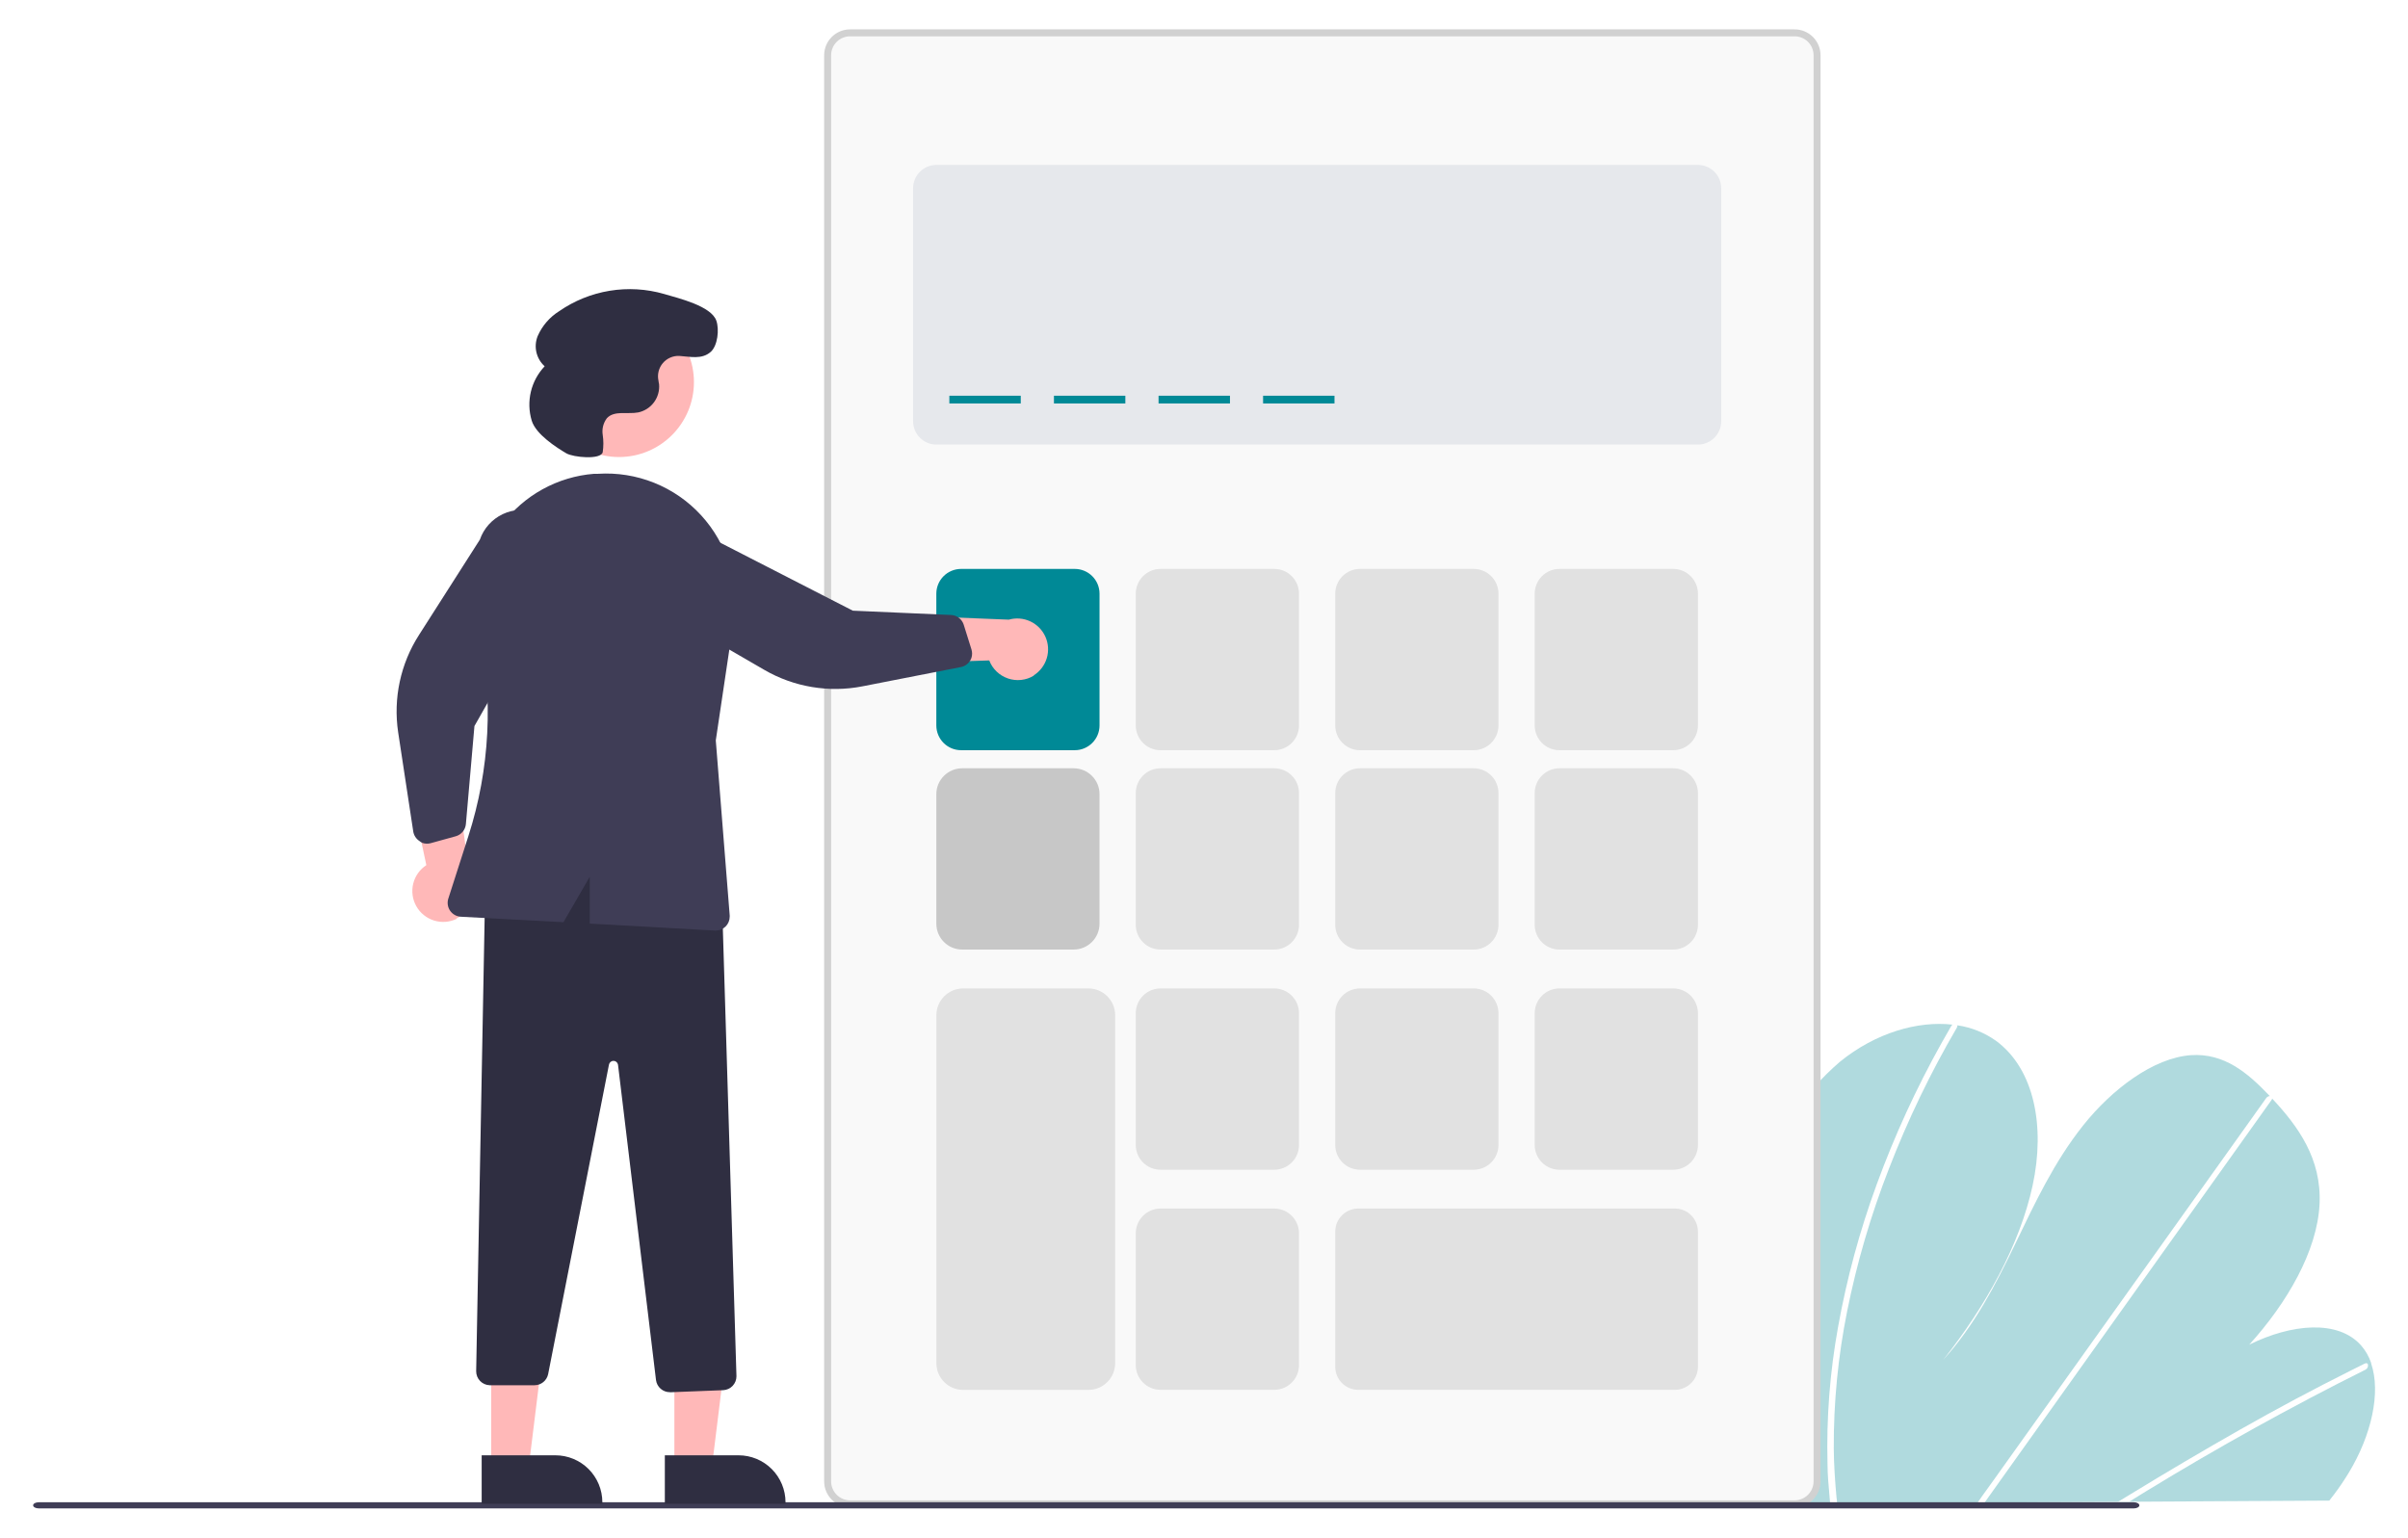 <svg width="346" height="221" viewBox="0 0 346 221" fill="none" xmlns="http://www.w3.org/2000/svg">
<g filter="url(#filter0_d_932_280)">
<path opacity="0.31" d="M250.78 185.07C250.858 193.812 251.499 202.54 252.7 211.2L252.83 212.11L334.69 211.65C334.93 211.35 335.17 211.04 335.4 210.73C336.16 209.73 336.88 208.65 337.54 207.56C340.7 202.31 342.15 196.17 340.7 191.93V191.86C340.387 190.933 339.894 190.076 339.25 189.34C335.94 185.62 329.25 186.24 323.19 189.24C328.63 183.24 332.96 175.77 333.29 169.06C333.61 162.52 330.19 157.84 326.48 153.87L326.11 153.48L325.93 153.29C323.03 150.29 319.66 147.29 314.77 147.64C309.41 148.04 303.47 152.52 299.31 157.75C295.15 162.98 292.38 168.91 289.57 174.75C286.76 180.59 283.72 186.48 279.21 191.43C285.32 183.71 290.21 174.92 292.06 166.38C293.91 157.84 292.28 149.63 286.84 145.6C285.189 144.416 283.28 143.645 281.27 143.35L280.55 143.25C275.55 142.68 269.5 144.42 264.38 148.58C258.9 153.286 254.908 159.484 252.89 166.42C250.93 172.86 250.72 179.07 250.78 185.07Z" fill="#008996"/>
<path d="M304.34 211.82H305.91L307.41 210.9L308.35 210.32C313.543 207.147 318.767 204.103 324.02 201.19C329.273 198.277 334.553 195.497 339.86 192.85C340 192.789 340.115 192.68 340.185 192.543C340.254 192.406 340.274 192.25 340.24 192.1V192.05C340.17 191.91 340 191.85 339.76 191.97L337.76 192.97C332.427 195.637 327.13 198.463 321.87 201.45C316.61 204.437 311.37 207.527 306.15 210.72L305.82 210.92L304.34 211.82Z" fill="white"/>
<path d="M284.16 211.94H285.16L285.81 211.02L301.19 189.44L326.37 154.11C326.42 154.048 326.457 153.976 326.48 153.9C326.55 153.64 326.36 153.49 326.11 153.51C326.007 153.526 325.908 153.563 325.82 153.62C325.732 153.677 325.657 153.752 325.6 153.84L311.48 173.64L286.4 208.79L284.81 211L284.16 211.94Z" fill="white"/>
<path d="M262.591 206.32C262.591 207.95 262.751 209.56 262.891 211.15L262.971 212.06H263.971C263.971 211.76 263.911 211.45 263.881 211.15C263.671 208.85 263.511 206.53 263.491 204.15C263.462 197.532 264.105 190.928 265.411 184.44C266.813 177.455 268.82 170.606 271.411 163.97C274.115 156.967 277.375 150.192 281.161 143.71C281.232 143.604 281.264 143.477 281.251 143.35C281.251 143.06 280.821 142.97 280.531 143.25C280.473 143.303 280.422 143.363 280.381 143.43C279.914 144.237 279.454 145.043 279.001 145.85C275.356 152.368 272.236 159.166 269.671 166.18C267.226 172.839 265.365 179.698 264.111 186.68C262.935 193.158 262.426 199.739 262.591 206.32V206.32Z" fill="white"/>
<path d="M257.86 0.72H122.15C120.366 0.72 118.92 2.166 118.92 3.95V208.88C118.92 210.664 120.366 212.11 122.15 212.11H257.86C259.644 212.11 261.09 210.664 261.09 208.88V3.95C261.09 2.166 259.644 0.72 257.86 0.72Z" fill="#F9F9F9" stroke="#D1D1D1" stroke-miterlimit="10"/>
<path d="M243.959 19.7H134.559C132.704 19.7 131.199 21.204 131.199 23.06V56.53C131.199 58.386 132.704 59.89 134.559 59.89H243.959C245.815 59.89 247.319 58.386 247.319 56.53V23.06C247.319 21.204 245.815 19.7 243.959 19.7Z" fill="#E6E8EC"/>
<path opacity="0.1" d="M240.41 77.76H224.08C222.113 77.76 220.52 79.354 220.52 81.32V100.25C220.52 102.216 222.113 103.81 224.08 103.81H240.41C242.376 103.81 243.97 102.216 243.97 100.25V81.32C243.97 79.354 242.376 77.76 240.41 77.76Z" fill="black"/>
<path opacity="0.1" d="M211.749 77.76H195.419C193.453 77.76 191.859 79.354 191.859 81.32V100.25C191.859 102.216 193.453 103.81 195.419 103.81H211.749C213.716 103.81 215.309 102.216 215.309 100.25V81.32C215.309 79.354 213.716 77.76 211.749 77.76Z" fill="black"/>
<path opacity="0.1" d="M183.089 77.76H166.759C164.793 77.76 163.199 79.354 163.199 81.32V100.25C163.199 102.216 164.793 103.81 166.759 103.81H183.089C185.055 103.81 186.649 102.216 186.649 100.25V81.32C186.649 79.354 185.055 77.76 183.089 77.76Z" fill="black"/>
<path d="M154.429 77.76H138.099C136.133 77.76 134.539 79.354 134.539 81.32V100.25C134.539 102.216 136.133 103.81 138.099 103.81H154.429C156.395 103.81 157.989 102.216 157.989 100.25V81.32C157.989 79.354 156.395 77.76 154.429 77.76Z" fill="#008996"/>
<path opacity="0.1" d="M240.41 106.41H224.08C222.113 106.41 220.52 108.004 220.52 109.97V128.9C220.52 130.866 222.113 132.46 224.08 132.46H240.41C242.376 132.46 243.97 130.866 243.97 128.9V109.97C243.97 108.004 242.376 106.41 240.41 106.41Z" fill="black"/>
<path opacity="0.1" d="M211.749 106.41H195.419C193.453 106.41 191.859 108.004 191.859 109.97V128.9C191.859 130.866 193.453 132.46 195.419 132.46H211.749C213.716 132.46 215.309 130.866 215.309 128.9V109.97C215.309 108.004 213.716 106.41 211.749 106.41Z" fill="black"/>
<path opacity="0.1" d="M183.089 106.41H166.759C164.793 106.41 163.199 108.004 163.199 109.97V128.9C163.199 130.866 164.793 132.46 166.759 132.46H183.089C185.055 132.46 186.649 130.866 186.649 128.9V109.97C186.649 108.004 185.055 106.41 183.089 106.41Z" fill="black"/>
<path opacity="0.1" d="M240.41 138.05H224.08C222.113 138.05 220.52 139.644 220.52 141.61V160.54C220.52 162.506 222.113 164.1 224.08 164.1H240.41C242.376 164.1 243.97 162.506 243.97 160.54V141.61C243.97 139.644 242.376 138.05 240.41 138.05Z" fill="black"/>
<path opacity="0.1" d="M211.749 138.05H195.419C193.453 138.05 191.859 139.644 191.859 141.61V160.54C191.859 162.506 193.453 164.1 195.419 164.1H211.749C213.716 164.1 215.309 162.506 215.309 160.54V141.61C215.309 139.644 213.716 138.05 211.749 138.05Z" fill="black"/>
<path opacity="0.1" d="M183.089 138.05H166.759C164.793 138.05 163.199 139.644 163.199 141.61V160.54C163.199 162.506 164.793 164.1 166.759 164.1H183.089C185.055 164.1 186.649 162.506 186.649 160.54V141.61C186.649 139.644 185.055 138.05 183.089 138.05Z" fill="black"/>
<path opacity="0.1" d="M183.089 169.68H166.759C164.793 169.68 163.199 171.274 163.199 173.24V192.17C163.199 194.136 164.793 195.73 166.759 195.73H183.089C185.055 195.73 186.649 194.136 186.649 192.17V173.24C186.649 171.274 185.055 169.68 183.089 169.68Z" fill="black"/>
<path opacity="0.2" d="M154.269 106.41H138.259C136.205 106.41 134.539 108.076 134.539 110.13V128.74C134.539 130.794 136.205 132.46 138.259 132.46H154.269C156.324 132.46 157.989 130.794 157.989 128.74V110.13C157.989 108.076 156.324 106.41 154.269 106.41Z" fill="black"/>
<path opacity="0.1" d="M240.659 169.68H195.169C193.341 169.68 191.859 171.162 191.859 172.99V192.42C191.859 194.248 193.341 195.73 195.169 195.73H240.659C242.487 195.73 243.969 194.248 243.969 192.42V172.99C243.969 171.162 242.487 169.68 240.659 169.68Z" fill="black"/>
<path opacity="0.1" d="M156.391 138.05H138.391C136.27 138.05 134.551 139.769 134.551 141.89V191.9C134.551 194.021 136.27 195.74 138.391 195.74H156.391C158.512 195.74 160.231 194.021 160.231 191.9V141.89C160.231 139.769 158.512 138.05 156.391 138.05Z" fill="black"/>
<path d="M146.67 52.87H136.41V53.98H146.67V52.87Z" fill="#008996"/>
<path d="M161.699 52.87H151.439V53.98H161.699V52.87Z" fill="#008996"/>
<path d="M176.731 52.87H166.471V53.98H176.731V52.87Z" fill="#008996"/>
<path d="M191.75 52.87H181.49V53.98H191.75V52.87Z" fill="#008996"/>
<path d="M96.9 186.16L104.84 186.15L102.28 206.9H96.9V186.16Z" fill="#FFB8B8"/>
<path d="M4.76 212.33C4.76 212.09 5.11 211.89 5.55 211.89H306.61C307.05 211.89 307.4 212.09 307.4 212.33C307.4 212.57 307.05 212.77 306.61 212.77H5.55C5.12 212.77 4.76 212.57 4.76 212.33Z" fill="#3F3D56"/>
<path d="M148.541 93.05C149.44 92.479 150.103 91.604 150.409 90.584C150.716 89.564 150.644 88.468 150.208 87.496C149.772 86.525 149.001 85.743 148.035 85.293C147.07 84.844 145.975 84.758 144.951 85.05L130.731 84.48L126.471 91.43L142.141 90.91C142.372 91.512 142.733 92.056 143.197 92.503C143.662 92.951 144.219 93.291 144.829 93.5C145.439 93.709 146.088 93.781 146.729 93.712C147.371 93.643 147.989 93.434 148.541 93.1V93.05Z" fill="#FFB8B8"/>
<path d="M65.59 128C66.111 127.733 66.573 127.365 66.951 126.918C67.329 126.471 67.614 125.954 67.791 125.396C67.967 124.838 68.032 124.251 67.98 123.668C67.928 123.085 67.762 122.518 67.49 122L65.56 107.9L58 105L61.26 120.33C60.316 120.946 59.641 121.899 59.373 122.994C59.106 124.089 59.265 125.246 59.818 126.228C60.372 127.21 61.279 127.945 62.354 128.284C63.43 128.622 64.594 128.538 65.61 128.05L65.59 128Z" fill="#FFB8B8"/>
<path d="M95.529 205.14H106.119C107.91 205.14 109.626 205.851 110.892 207.117C112.158 208.383 112.869 210.1 112.869 211.89V212.11H95.529V205.14Z" fill="#2F2E41"/>
<path d="M70.58 186.16L78.52 186.15L75.96 206.9H70.58V186.16Z" fill="#FFB8B8"/>
<path d="M69.211 205.14H79.801C81.591 205.14 83.308 205.851 84.574 207.117C85.84 208.383 86.551 210.1 86.551 211.89V212.11H69.211V205.14Z" fill="#2F2E41"/>
<path d="M96.26 196.07C95.772 196.074 95.299 195.899 94.93 195.579C94.562 195.258 94.323 194.814 94.26 194.33L88.8 149C88.773 148.847 88.693 148.709 88.574 148.609C88.455 148.509 88.305 148.454 88.15 148.454C87.995 148.454 87.844 148.509 87.726 148.609C87.607 148.709 87.527 148.847 87.5 149L78.76 193.48C78.666 193.927 78.423 194.328 78.07 194.617C77.717 194.906 77.276 195.066 76.82 195.07H70.36C69.84 195.054 69.347 194.837 68.984 194.463C68.622 194.09 68.42 193.59 68.42 193.07L69.7 124.55L69.8 124.49C79.16 118.91 90.2 118.55 103.54 123.38L103.68 123.43L105.82 193.78C105.821 194.292 105.625 194.785 105.274 195.157C104.922 195.529 104.441 195.752 103.93 195.78L96.32 196.08L96.26 196.07Z" fill="#2F2E41"/>
<path d="M88.94 61.68C94.888 61.68 99.71 56.858 99.71 50.91C99.71 44.962 94.888 40.14 88.94 40.14C82.992 40.14 78.17 44.962 78.17 50.91C78.17 56.858 82.992 61.68 88.94 61.68Z" fill="#FFB8B8"/>
<path d="M139.4 90.93C139.256 91.168 139.065 91.374 138.838 91.534C138.61 91.694 138.352 91.805 138.08 91.86L123.93 94.63C119.091 95.577 114.073 94.735 109.81 92.26L95.76 84.11C94.223 83.544 92.963 82.408 92.243 80.937C91.523 79.467 91.398 77.775 91.895 76.214C92.391 74.654 93.47 73.345 94.907 72.56C96.344 71.775 98.028 71.574 99.61 72L122.54 83.76L136.67 84.38C137.074 84.401 137.463 84.544 137.784 84.79C138.106 85.037 138.345 85.375 138.47 85.76L139.59 89.34C139.708 89.724 139.708 90.136 139.59 90.52C139.542 90.663 139.478 90.801 139.4 90.93V90.93Z" fill="#3F3D56"/>
<path d="M60.251 116.85C60.02 116.697 59.824 116.499 59.674 116.266C59.524 116.034 59.424 115.773 59.38 115.5L57.211 101.24C56.481 96.364 57.547 91.389 60.211 87.24L68.951 73.55C69.227 72.752 69.66 72.017 70.224 71.388C70.788 70.76 71.472 70.249 72.235 69.888C72.998 69.526 73.826 69.32 74.67 69.281C75.513 69.243 76.356 69.373 77.15 69.664C77.942 69.955 78.669 70.4 79.288 70.975C79.907 71.55 80.405 72.243 80.753 73.012C81.102 73.782 81.293 74.613 81.317 75.457C81.34 76.302 81.195 77.142 80.891 77.93L68.171 100.34L66.941 114.44C66.902 114.844 66.742 115.227 66.481 115.537C66.221 115.848 65.872 116.072 65.481 116.18L61.861 117.18C61.471 117.282 61.06 117.265 60.681 117.13C60.526 117.056 60.381 116.961 60.251 116.85V116.85Z" fill="#3F3D56"/>
<path d="M105.4 85.3L102.85 102.4L104.85 127.57C104.85 127.623 104.85 127.677 104.85 127.73C104.85 128.26 104.639 128.769 104.264 129.144C103.889 129.519 103.38 129.73 102.85 129.73H102.74L84.74 128.73V122L80.96 128.53L66.18 127.74C65.88 127.719 65.589 127.63 65.328 127.48C65.067 127.331 64.843 127.124 64.673 126.877C64.503 126.629 64.391 126.346 64.345 126.048C64.3 125.751 64.322 125.448 64.41 125.16L67.3 116.16C70.392 106.539 70.919 96.277 68.83 86.39C68.279 83.799 68.288 81.12 68.857 78.533C69.427 75.946 70.542 73.51 72.13 71.39C73.689 69.302 75.675 67.57 77.957 66.312C80.238 65.053 82.762 64.295 85.36 64.09V64.09H85.9C88.657 63.91 91.421 64.35 93.986 65.378C96.551 66.406 98.854 67.995 100.724 70.03C102.595 72.064 103.985 74.492 104.795 77.134C105.604 79.777 105.81 82.567 105.4 85.3V85.3Z" fill="#3F3D56"/>
<path d="M76.401 56.45C75.995 55.1 75.954 53.666 76.28 52.295C76.607 50.923 77.29 49.663 78.261 48.64C77.668 48.105 77.254 47.401 77.075 46.623C76.896 45.844 76.961 45.03 77.261 44.29C77.904 42.823 78.974 41.582 80.331 40.73C82.505 39.221 84.989 38.216 87.601 37.787C90.213 37.358 92.888 37.516 95.431 38.25C97.491 38.86 102.201 39.97 102.931 42.09C103.371 43.35 103.121 45.67 102.131 46.56C100.841 47.71 99.131 47.24 97.611 47.15C97.163 47.129 96.717 47.212 96.306 47.391C95.895 47.57 95.53 47.841 95.241 48.183C94.951 48.525 94.743 48.928 94.634 49.363C94.525 49.798 94.517 50.252 94.611 50.69C94.611 50.86 94.681 51.04 94.701 51.21C94.784 52.137 94.525 53.062 93.972 53.81C93.419 54.559 92.611 55.078 91.701 55.27C90.161 55.56 88.271 54.95 87.201 56.1C86.947 56.436 86.763 56.82 86.659 57.229C86.556 57.638 86.537 58.063 86.601 58.48C86.727 59.312 86.727 60.158 86.601 60.99C86.321 62.11 82.381 61.73 81.381 61.15C80.001 60.34 77.001 58.43 76.401 56.45Z" fill="#2F2E41"/>
</g>
<defs>
<filter id="filter0_d_932_280" x="0.76" y="0.22" width="344.504" height="220.55" filterUnits="userSpaceOnUse" color-interpolation-filters="sRGB">
<feFlood flood-opacity="0" result="BackgroundImageFix"/>
<feColorMatrix in="SourceAlpha" type="matrix" values="0 0 0 0 0 0 0 0 0 0 0 0 0 0 0 0 0 0 127 0" result="hardAlpha"/>
<feOffset dy="4"/>
<feGaussianBlur stdDeviation="2"/>
<feComposite in2="hardAlpha" operator="out"/>
<feColorMatrix type="matrix" values="0 0 0 0 0 0 0 0 0 0 0 0 0 0 0 0 0 0 0.25 0"/>
<feBlend mode="normal" in2="BackgroundImageFix" result="effect1_dropShadow_932_280"/>
<feBlend mode="normal" in="SourceGraphic" in2="effect1_dropShadow_932_280" result="shape"/>
</filter>
</defs>
</svg>
